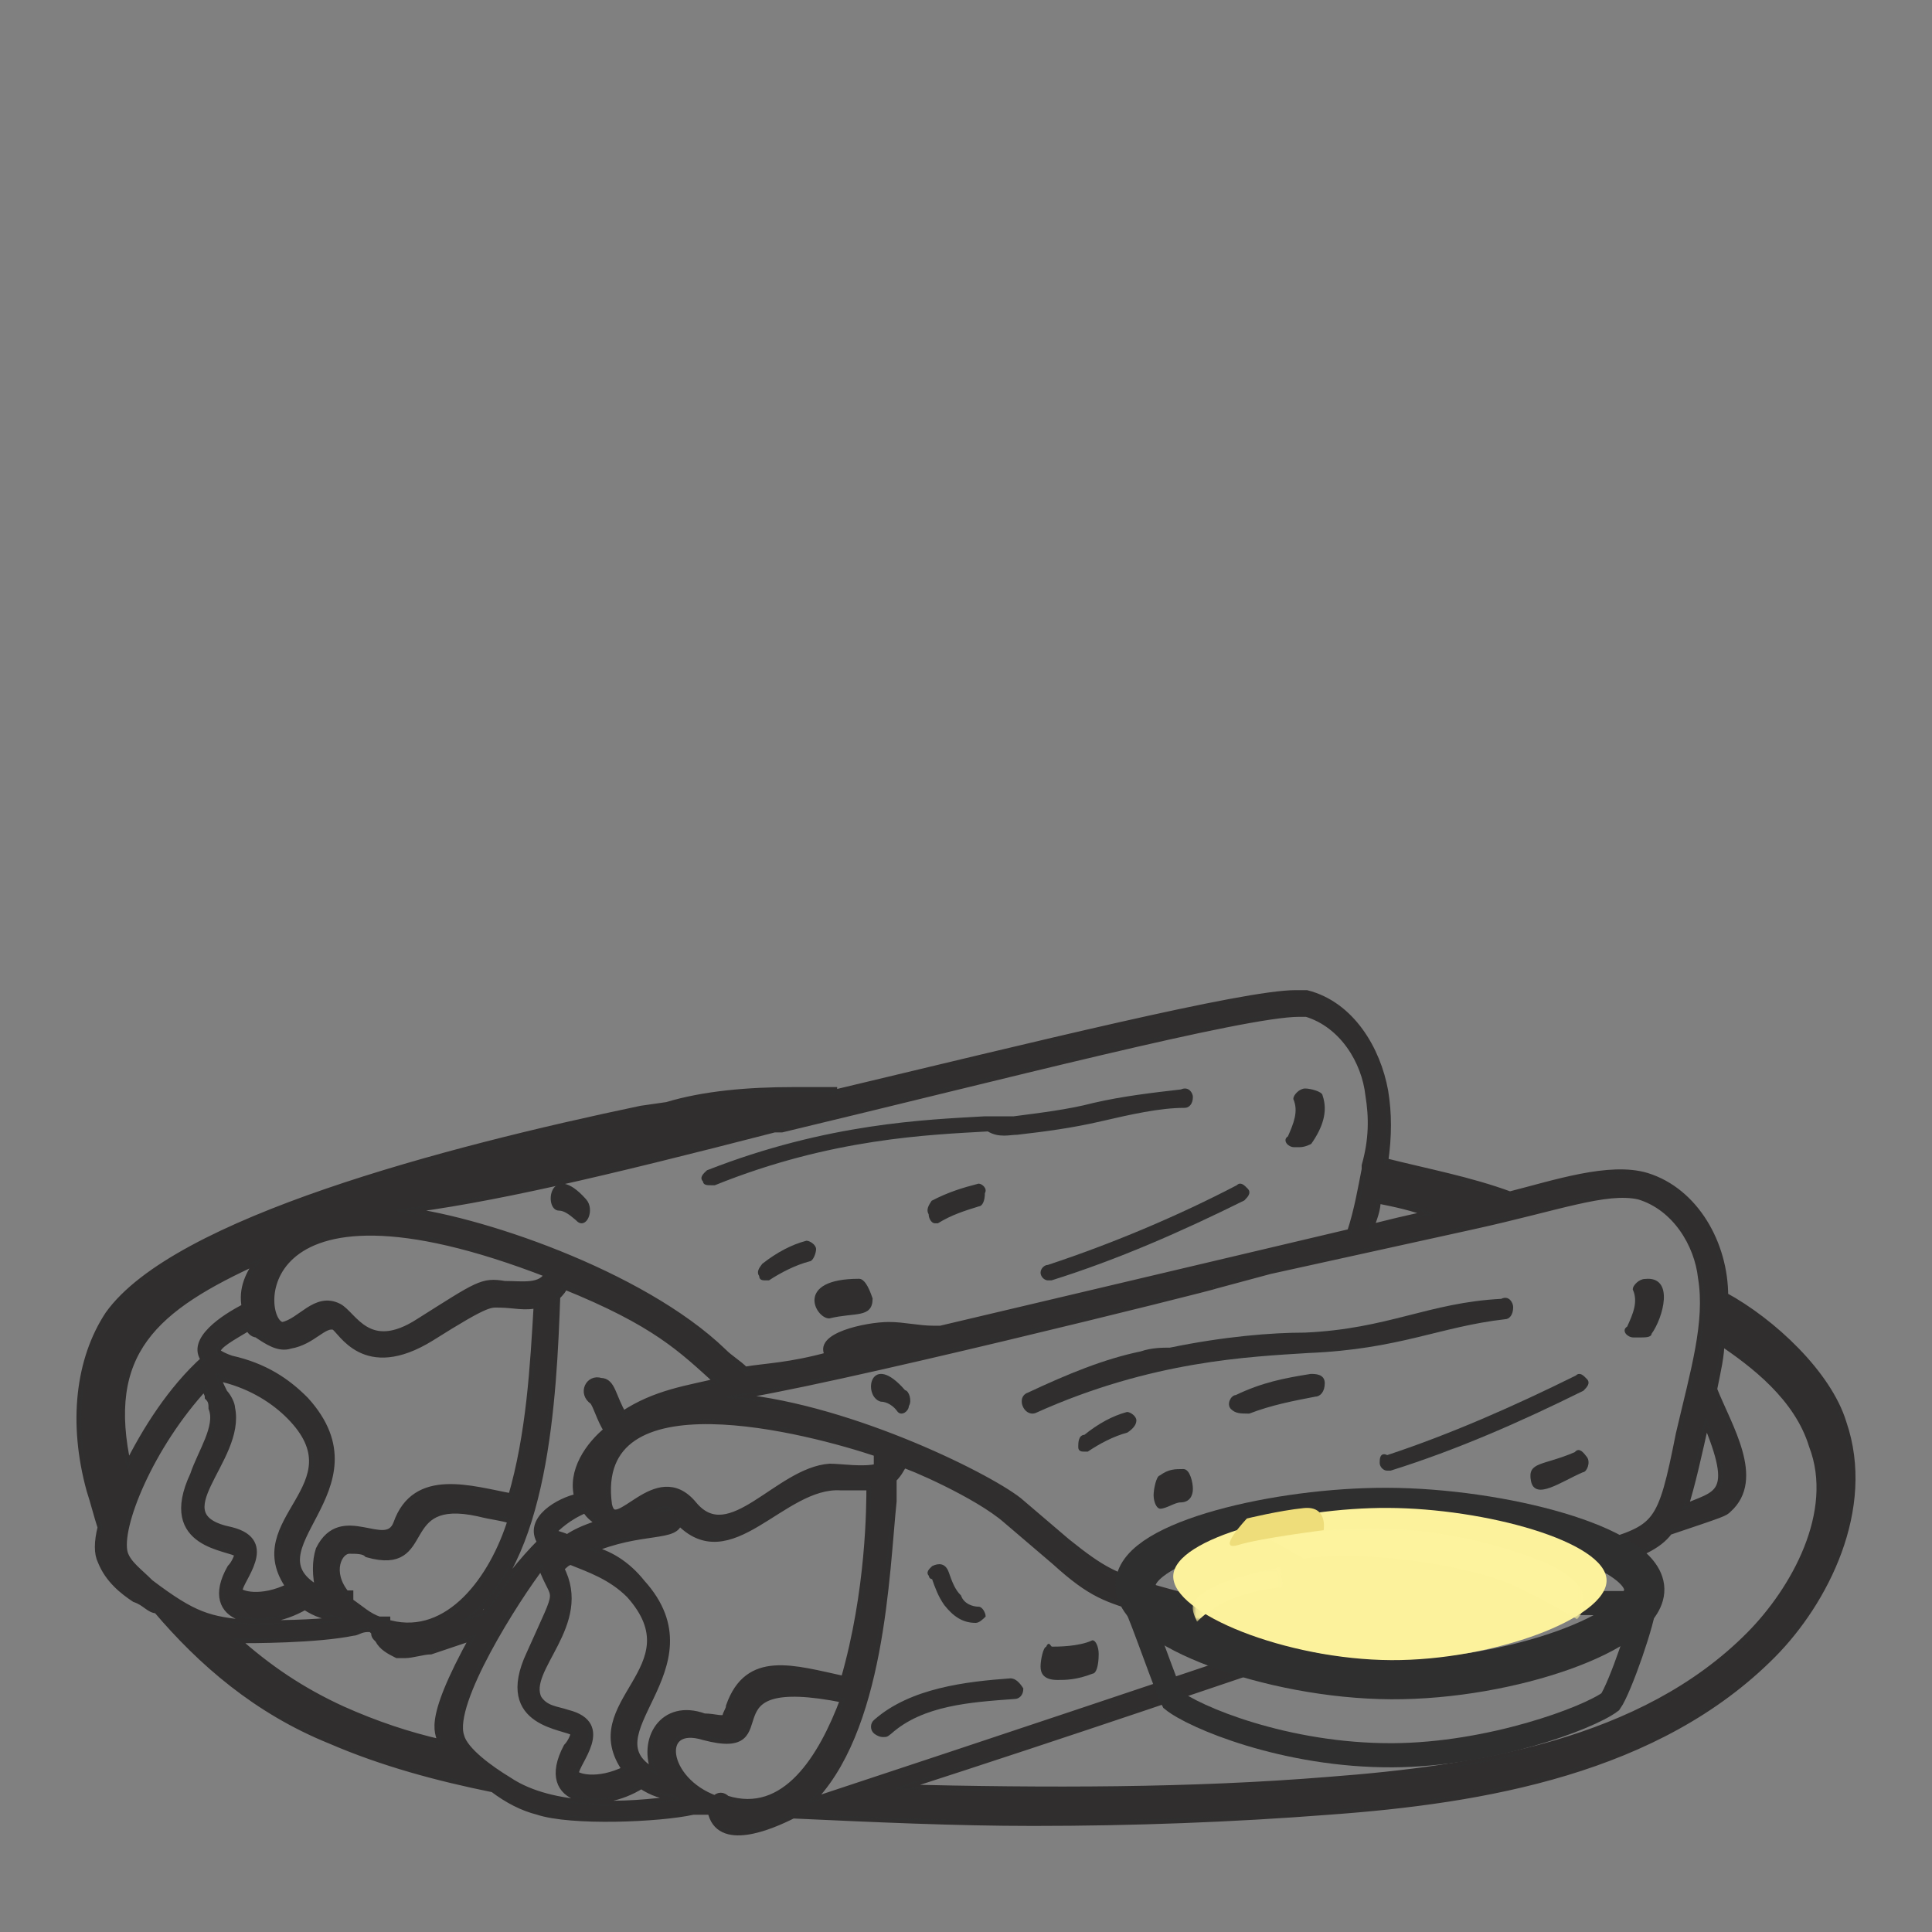 <?xml version="1.0" encoding="UTF-8"?>
<svg width="240px" height="240px" viewBox="0 0 240 240" version="1.1" xmlns="http://www.w3.org/2000/svg" xmlns:xlink="http://www.w3.org/1999/xlink">
    <rect x="0" y="0" width="240" height="240" fill="#808080" stroke="none"/>
    <!-- Generator: Sketch 57.1 (83088) - https://sketch.com -->
    <title>Fazlani Foods</title>
    <desc>Created with Sketch.</desc>
    <defs>
        <polygon id="path-1" points="0.079 0.265 11.295 0.265 11.295 7.046 0.079 7.046"></polygon>
        <polygon id="path-3" points="0.259 0.17 39.359 0.17 39.359 11.469 0.259 11.469"></polygon>
    </defs>
    <g id="Fazlani-Foods" stroke="none" stroke-width="1" fill="none" fill-rule="evenodd">
        <g id="serve-with-bread" transform="translate(10, 123)">
            <path d="M207.398,80.164 C194.084,93.597 173.422,96.84 155.058,98.228 C138.071,99.618 120.165,99.618 101.339,99.154 C124.297,91.743 141.743,85.722 155.517,81.091 L157.813,81.091 C170.21,81.091 176.637,75.533 189.493,71.366 C193.624,69.976 195.921,69.049 197.299,67.195 C204.183,64.879 204.183,64.879 204.643,64.418 C208.774,60.711 204.643,54.227 202.805,49.596 C203.267,47.279 203.724,45.425 203.724,43.574 C207.858,46.352 213.367,50.522 215.204,56.543 C218.417,64.879 212.908,74.607 207.398,80.164 L207.398,80.164 Z M100.882,63.491 L100.882,60.711 C101.801,59.784 101.801,59.323 102.258,58.858 C102.717,58.858 111.441,62.564 115.115,65.805 L121.084,70.9 C125.675,75.07 127.512,75.533 132.102,76.921 C138.989,78.777 144.958,80.164 150.008,81.091 C134.856,86.185 115.572,92.67 90.321,101.008 C99.504,92.207 99.963,72.29 100.882,63.491 L100.882,63.491 Z M80.221,100.544 C79.762,100.081 79.302,100.081 78.843,100.544 C72.415,98.228 71.497,90.819 77.465,92.67 C88.026,95.45 76.549,84.332 94.914,88.039 C92.158,95.45 87.567,102.861 80.221,100.544 L80.221,100.544 Z M53.132,98.228 C50.838,96.84 47.623,94.523 47.163,92.67 C45.786,88.502 54.05,75.533 57.265,71.366 C59.1,76.46 60.019,73.217 55.888,82.481 C51.754,91.28 60.478,91.28 61.397,92.207 C61.397,92.67 60.938,93.597 60.478,94.06 C56.806,101.008 64.612,101.934 69.662,98.691 C71.037,99.618 72.415,100.081 73.793,100.081 L74.252,100.544 C67.825,101.471 58.643,101.934 53.132,98.228 L53.132,98.228 Z M44.869,93.597 C40.736,92.67 36.604,91.28 32.473,89.429 C27.421,87.112 23.289,84.332 19.158,80.628 C21.452,80.628 29.258,80.628 33.849,79.701 C34.31,79.701 34.767,79.238 35.686,79.238 C36.145,79.238 36.145,79.238 36.604,79.701 C36.604,80.164 36.604,80.164 37.064,80.628 C37.523,81.554 38.441,82.018 39.36,82.481 L40.279,82.481 C41.195,82.481 42.573,82.018 43.491,82.018 L49.001,80.164 C42.573,91.743 44.869,92.207 44.869,93.597 L44.869,93.597 Z M8.597,73.68 C7.219,72.29 5.843,71.366 5.384,69.976 C4.465,66.732 8.597,56.543 15.484,49.132 C15.484,49.596 15.943,50.059 15.943,50.522 C16.402,50.986 16.402,51.447 16.402,51.912 C17.321,54.227 15.027,57.468 14.108,60.248 C9.975,69.049 18.699,69.049 19.617,69.976 C19.617,70.439 19.158,71.366 18.699,71.827 C15.027,78.311 22.371,79.701 27.88,76.46 C29.258,77.387 30.636,77.85 32.014,77.85 L32.473,78.311 C28.342,78.777 24.667,78.777 20.995,78.777 C15.943,78.311 14.108,77.85 8.597,73.68 L8.597,73.68 Z M22.371,33.383 C20.995,35.237 20.077,37.09 20.534,39.404 C17.78,40.794 13.649,43.574 15.484,45.891 C11.353,49.596 8.14,54.69 5.843,59.323 C2.628,44.964 9.058,39.404 22.371,33.383 L22.371,33.383 Z M58.184,35.237 C58.184,35.237 58.184,35.7 58.184,35.237 C57.265,37.09 54.969,36.627 52.675,36.627 C49.919,36.163 49.46,36.627 42.113,41.258 C35.686,45.425 33.849,40.331 32.014,39.404 C29.258,38.017 27.421,41.258 25.127,41.721 C21.912,41.721 20.077,20.417 58.184,35.237 L58.184,35.237 Z M86.189,17.173 L86.189,17.173 L87.108,17.173 C114.197,10.689 144.499,2.814 151.386,2.814 L152.304,2.814 C156.895,4.204 159.651,8.836 160.108,13.006 C160.567,15.783 160.567,18.563 159.651,21.804 L159.651,22.268 C159.189,24.584 158.732,27.362 157.813,30.142 L106.85,42.184 L105.932,42.184 C104.095,42.184 102.26,41.721 100.423,41.721 C97.667,41.721 91.239,43.111 93.076,45.425 C88.026,46.815 85.271,46.815 82.517,47.279 C81.599,46.352 80.68,45.891 79.762,44.964 C69.662,35.237 49.001,28.289 39.36,27.362 C50.838,25.974 64.612,22.731 86.189,17.173 L86.189,17.173 Z M161.026,25.974 C163.323,26.438 165.619,26.899 167.913,27.828 C167.454,27.828 159.651,29.679 160.108,29.679 C160.567,28.289 161.026,27.362 161.026,25.974 L161.026,25.974 Z M93.076,59.323 C86.649,59.784 80.68,69.512 76.09,63.954 C71.497,58.397 66.447,68.122 65.528,63.954 C63.234,47.279 90.78,54.69 99.045,57.468 L99.045,59.323 C97.208,59.784 94.454,59.323 93.076,59.323 L93.076,59.323 Z M71.037,64.879 C72.415,63.954 72.874,63.954 73.793,64.879 C73.334,64.418 74.252,64.418 71.037,64.879 L71.037,64.879 Z M62.775,64.418 C63.234,65.344 64.153,65.805 64.612,66.269 C63.234,66.732 61.856,67.195 60.478,68.122 C59.56,67.659 58.643,67.659 58.643,67.195 C59.1,66.732 60.478,65.344 62.775,64.418 L62.775,64.418 Z M33.392,69.512 C34.31,69.512 35.226,69.512 35.686,69.976 C43.951,72.29 38.901,62.564 49.46,64.879 C51.297,65.344 52.216,65.344 53.591,65.805 C51.297,73.217 45.786,80.628 38.441,78.777 C38.441,78.777 37.982,78.777 37.982,78.311 L37.064,78.311 C35.686,77.85 34.767,76.921 33.392,75.997 L33.392,75.07 L32.932,75.07 C30.636,72.29 32.014,69.512 33.392,69.512 L33.392,69.512 Z M26.045,74.143 C22.371,75.997 19.617,75.07 19.617,74.607 C19.617,73.217 24.208,68.585 18.699,67.195 C9.515,65.344 20.077,58.397 18.699,51.912 C18.699,51.447 18.24,50.522 17.78,50.059 C17.321,49.132 16.862,48.205 16.862,47.742 C17.321,47.742 17.321,47.742 17.78,48.205 C21.452,49.132 24.208,50.986 26.045,52.837 C34.767,61.638 20.077,65.805 26.045,74.143 L26.045,74.143 Z M29.717,74.607 L29.717,74.607 C20.077,69.512 37.982,62.101 27.88,50.986 C25.586,48.669 22.83,46.815 18.699,45.891 C17.321,45.425 16.862,44.964 16.862,44.964 C16.862,44.038 18.699,43.111 20.995,41.721 C20.995,42.184 21.452,42.648 21.912,42.648 C23.289,43.574 24.667,44.501 26.045,44.038 C28.799,43.574 30.177,41.258 31.554,41.721 C32.473,42.184 35.226,48.205 43.491,43.111 C50.838,38.48 50.838,38.943 52.216,38.943 C53.591,38.943 55.428,39.404 56.806,38.943 C56.347,46.815 55.888,55.153 53.591,63.028 C48.541,62.101 41.654,59.784 39.36,66.269 C37.982,69.976 32.473,63.954 29.717,69.512 C29.258,70.9 29.258,72.756 29.717,74.607 L29.717,74.607 Z M57.265,68.585 C54.969,70.9 52.675,73.68 50.378,77.387 L47.623,78.311 C57.725,71.366 58.643,50.522 59.1,38.017 C59.56,37.553 60.019,37.09 60.019,36.627 C71.497,41.258 74.712,44.501 79.302,48.669 C75.63,49.596 71.497,50.059 67.365,52.837 C65.987,50.522 65.987,48.669 64.612,48.669 C63.234,48.205 62.315,50.059 63.693,50.986 C64.153,51.447 64.612,53.302 65.528,54.69 C63.234,56.543 60.938,59.784 61.856,63.028 C59.56,63.491 55.428,65.805 57.265,68.585 L57.265,68.585 Z M67.825,96.84 C64.153,98.691 61.397,97.764 61.397,97.301 C61.397,95.913 65.987,91.28 60.478,89.892 C59.1,89.429 57.725,89.429 56.806,88.039 C54.969,84.332 63.234,78.777 59.56,71.827 C60.019,71.366 60.478,70.9 60.938,70.9 C63.234,71.827 65.987,72.756 68.284,75.07 C76.549,84.332 61.856,88.502 67.825,96.84 L67.825,96.84 Z M71.497,97.301 C62.315,92.67 79.302,84.332 69.662,73.68 C67.825,71.366 65.528,69.976 63.234,69.512 C69.662,66.732 74.252,68.122 74.252,65.805 C80.68,72.756 87.108,61.174 94.454,61.638 L98.126,61.638 C98.126,63.954 98.126,74.607 94.914,85.722 C88.486,84.332 82.977,82.481 80.68,88.965 C80.68,89.429 80.221,89.892 80.221,90.353 C79.762,90.819 78.843,90.353 77.465,90.353 C72.415,88.502 69.662,93.133 71.497,97.301 L71.497,97.301 Z M199.133,64.418 C200.052,61.638 200.971,57.468 201.889,53.302 C206.021,63.028 203.267,62.564 199.133,64.418 L199.133,64.418 Z M172.963,29.216 L172.963,29.216 C183.524,26.899 189.493,24.584 193.624,25.511 C198.215,26.899 200.971,31.532 201.43,35.7 C202.348,41.258 200.511,47.279 198.674,55.153 C196.378,66.732 195.921,66.732 188.574,69.049 C175.26,73.217 169.75,78.777 157.354,78.777 L155.058,78.777 C149.548,77.85 147.252,78.311 132.562,74.143 C128.43,72.756 127.052,72.29 122.462,68.585 L116.491,63.491 C112.36,60.248 94.454,51.447 80.221,50.522 C91.239,49.132 141.284,36.627 140.824,36.627 L147.714,34.773 L172.963,29.216 Z M204.183,38.017 C204.183,31.532 200.511,25.048 194.543,23.194 C189.952,21.804 183.065,24.121 177.556,25.511 C172.504,23.658 167.454,22.731 161.945,21.341 C162.404,18.1 162.404,15.32 161.945,12.542 C161.026,7.448 157.813,1.89 152.304,0.5 L150.926,0.5 C144.499,0.5 118.328,6.984 93.076,13.006 C93.536,13.006 93.536,12.542 93.995,12.542 L88.486,12.542 C82.977,12.542 77.465,13.006 72.874,14.396 L69.662,14.857 C45.329,19.953 11.812,28.752 3.547,40.331 C-0.125,45.891 -1.044,53.763 1.25,62.101 C1.712,63.491 2.169,65.344 2.628,66.732 C2.169,68.585 2.169,69.976 2.628,70.9 C3.547,73.217 5.384,74.607 6.762,75.533 C8.14,75.997 8.597,76.921 9.515,76.921 C15.027,83.408 21.912,89.429 31.095,93.133 C37.523,95.913 44.41,97.764 51.297,99.154 C53.132,100.544 54.969,101.471 56.806,101.934 C60.938,103.324 71.956,102.861 76.09,101.934 L78.384,101.934 C79.302,106.565 85.73,103.785 88.486,102.395 C98.586,102.861 108.685,103.324 118.328,103.324 C130.724,103.324 143.121,102.861 155.058,101.934 C174.341,100.544 195.921,96.84 210.152,82.481 C216.58,75.997 222.55,64.418 218.876,53.763 C217.039,47.742 210.152,41.258 204.183,38.017 L204.183,38.017 Z" id="Fill-1" stroke="#302E2E" fill="#302E2E" fill-rule="nonzero"></path>
            <path d="M207.398,80.164 C194.084,93.597 173.422,96.84 155.058,98.228 C138.071,99.618 120.165,99.618 101.339,99.154 C124.297,91.743 141.743,85.722 155.517,81.091 L157.813,81.091 C170.21,81.091 176.637,75.533 189.493,71.366 C193.624,69.976 195.921,69.049 197.299,67.195 C204.183,64.879 204.183,64.879 204.643,64.418 C208.774,60.711 204.643,54.227 202.805,49.596 C203.267,47.279 203.724,45.425 203.724,43.574 C207.858,46.352 213.367,50.522 215.204,56.543 C218.417,64.879 212.908,74.607 207.398,80.164 Z M100.882,63.491 L100.882,60.711 C101.801,59.784 101.801,59.323 102.258,58.858 C102.717,58.858 111.441,62.564 115.115,65.805 L121.084,70.9 C125.675,75.07 127.512,75.533 132.102,76.921 C138.989,78.777 144.958,80.164 150.008,81.091 C134.856,86.185 115.572,92.67 90.321,101.008 C99.504,92.207 99.963,72.29 100.882,63.491 Z M80.221,100.544 C79.762,100.081 79.302,100.081 78.843,100.544 C72.415,98.228 71.497,90.819 77.465,92.67 C88.026,95.45 76.549,84.332 94.914,88.039 C92.158,95.45 87.567,102.861 80.221,100.544 Z M53.132,98.228 C50.838,96.84 47.623,94.523 47.163,92.67 C45.786,88.502 54.05,75.533 57.265,71.366 C59.1,76.46 60.019,73.217 55.888,82.481 C51.754,91.28 60.478,91.28 61.397,92.207 C61.397,92.67 60.938,93.597 60.478,94.06 C56.806,101.008 64.612,101.934 69.662,98.691 C71.037,99.618 72.415,100.081 73.793,100.081 L74.252,100.544 C67.825,101.471 58.643,101.934 53.132,98.228 Z M44.869,93.597 C40.736,92.67 36.604,91.28 32.473,89.429 C27.421,87.112 23.289,84.332 19.158,80.628 C21.452,80.628 29.258,80.628 33.849,79.701 C34.31,79.701 34.767,79.238 35.686,79.238 C36.145,79.238 36.145,79.238 36.604,79.701 C36.604,80.164 36.604,80.164 37.064,80.628 C37.523,81.554 38.441,82.018 39.36,82.481 L40.279,82.481 C41.195,82.481 42.573,82.018 43.491,82.018 L49.001,80.164 C42.573,91.743 44.869,92.207 44.869,93.597 Z M8.597,73.68 C7.219,72.29 5.843,71.366 5.384,69.976 C4.465,66.732 8.597,56.543 15.484,49.132 C15.484,49.596 15.943,50.059 15.943,50.522 C16.402,50.986 16.402,51.447 16.402,51.912 C17.321,54.227 15.027,57.468 14.108,60.248 C9.975,69.049 18.699,69.049 19.617,69.976 C19.617,70.439 19.158,71.366 18.699,71.827 C15.027,78.311 22.371,79.701 27.88,76.46 C29.258,77.387 30.636,77.85 32.014,77.85 L32.473,78.311 C28.342,78.777 24.667,78.777 20.995,78.777 C15.943,78.311 14.108,77.85 8.597,73.68 Z M22.371,33.383 C20.995,35.237 20.077,37.09 20.534,39.404 C17.78,40.794 13.649,43.574 15.484,45.891 C11.353,49.596 8.14,54.69 5.843,59.323 C2.628,44.964 9.058,39.404 22.371,33.383 Z M58.184,35.237 C58.184,35.237 58.184,35.7 58.184,35.237 C57.265,37.09 54.969,36.627 52.675,36.627 C49.919,36.163 49.46,36.627 42.113,41.258 C35.686,45.425 33.849,40.331 32.014,39.404 C29.258,38.017 27.421,41.258 25.127,41.721 C21.912,41.721 20.077,20.417 58.184,35.237 Z M86.189,17.173 L86.189,17.173 L87.108,17.173 C114.197,10.689 144.499,2.814 151.386,2.814 L152.304,2.814 C156.895,4.204 159.651,8.836 160.108,13.006 C160.567,15.783 160.567,18.563 159.651,21.804 L159.651,22.268 C159.189,24.584 158.732,27.362 157.813,30.142 L106.85,42.184 L105.932,42.184 C104.095,42.184 102.26,41.721 100.423,41.721 C97.667,41.721 91.239,43.111 93.076,45.425 C88.026,46.815 85.271,46.815 82.517,47.279 C81.599,46.352 80.68,45.891 79.762,44.964 C69.662,35.237 49.001,28.289 39.36,27.362 C50.838,25.974 64.612,22.731 86.189,17.173 Z M161.026,25.974 C163.323,26.438 165.619,26.899 167.913,27.828 C167.454,27.828 159.651,29.679 160.108,29.679 C160.567,28.289 161.026,27.362 161.026,25.974 Z M93.076,59.323 C86.649,59.784 80.68,69.512 76.09,63.954 C71.497,58.397 66.447,68.122 65.528,63.954 C63.234,47.279 90.78,54.69 99.045,57.468 L99.045,59.323 C97.208,59.784 94.454,59.323 93.076,59.323 Z M71.037,64.879 C72.415,63.954 72.874,63.954 73.793,64.879 C73.334,64.418 74.252,64.418 71.037,64.879 Z M62.775,64.418 C63.234,65.344 64.153,65.805 64.612,66.269 C63.234,66.732 61.856,67.195 60.478,68.122 C59.56,67.659 58.643,67.659 58.643,67.195 C59.1,66.732 60.478,65.344 62.775,64.418 Z M33.392,69.512 C34.31,69.512 35.226,69.512 35.686,69.976 C43.951,72.29 38.901,62.564 49.46,64.879 C51.297,65.344 52.216,65.344 53.591,65.805 C51.297,73.217 45.786,80.628 38.441,78.777 C38.441,78.777 37.982,78.777 37.982,78.311 L37.064,78.311 C35.686,77.85 34.767,76.921 33.392,75.997 L33.392,75.07 L32.932,75.07 C30.636,72.29 32.014,69.512 33.392,69.512 Z M26.045,74.143 C22.371,75.997 19.617,75.07 19.617,74.607 C19.617,73.217 24.208,68.585 18.699,67.195 C9.515,65.344 20.077,58.397 18.699,51.912 C18.699,51.447 18.24,50.522 17.78,50.059 C17.321,49.132 16.862,48.205 16.862,47.742 C17.321,47.742 17.321,47.742 17.78,48.205 C21.452,49.132 24.208,50.986 26.045,52.837 C34.767,61.638 20.077,65.805 26.045,74.143 Z M29.717,74.607 L29.717,74.607 C20.077,69.512 37.982,62.101 27.88,50.986 C25.586,48.669 22.83,46.815 18.699,45.891 C17.321,45.425 16.862,44.964 16.862,44.964 C16.862,44.038 18.699,43.111 20.995,41.721 C20.995,42.184 21.452,42.648 21.912,42.648 C23.289,43.574 24.667,44.501 26.045,44.038 C28.799,43.574 30.177,41.258 31.554,41.721 C32.473,42.184 35.226,48.205 43.491,43.111 C50.838,38.48 50.838,38.943 52.216,38.943 C53.591,38.943 55.428,39.404 56.806,38.943 C56.347,46.815 55.888,55.153 53.591,63.028 C48.541,62.101 41.654,59.784 39.36,66.269 C37.982,69.976 32.473,63.954 29.717,69.512 C29.258,70.9 29.258,72.756 29.717,74.607 Z M57.265,68.585 C54.969,70.9 52.675,73.68 50.378,77.387 L47.623,78.311 C57.725,71.366 58.643,50.522 59.1,38.017 C59.56,37.553 60.019,37.09 60.019,36.627 C71.497,41.258 74.712,44.501 79.302,48.669 C75.63,49.596 71.497,50.059 67.365,52.837 C65.987,50.522 65.987,48.669 64.612,48.669 C63.234,48.205 62.315,50.059 63.693,50.986 C64.153,51.447 64.612,53.302 65.528,54.69 C63.234,56.543 60.938,59.784 61.856,63.028 C59.56,63.491 55.428,65.805 57.265,68.585 Z M67.825,96.84 C64.153,98.691 61.397,97.764 61.397,97.301 C61.397,95.913 65.987,91.28 60.478,89.892 C59.1,89.429 57.725,89.429 56.806,88.039 C54.969,84.332 63.234,78.777 59.56,71.827 C60.019,71.366 60.478,70.9 60.938,70.9 C63.234,71.827 65.987,72.756 68.284,75.07 C76.549,84.332 61.856,88.502 67.825,96.84 Z M71.497,97.301 C62.315,92.67 79.302,84.332 69.662,73.68 C67.825,71.366 65.528,69.976 63.234,69.512 C69.662,66.732 74.252,68.122 74.252,65.805 C80.68,72.756 87.108,61.174 94.454,61.638 L98.126,61.638 C98.126,63.954 98.126,74.607 94.914,85.722 C88.486,84.332 82.977,82.481 80.68,88.965 C80.68,89.429 80.221,89.892 80.221,90.353 C79.762,90.819 78.843,90.353 77.465,90.353 C72.415,88.502 69.662,93.133 71.497,97.301 Z M199.133,64.418 C200.052,61.638 200.971,57.468 201.889,53.302 C206.021,63.028 203.267,62.564 199.133,64.418 Z M172.963,29.216 L172.963,29.216 C183.524,26.899 189.493,24.584 193.624,25.511 C198.215,26.899 200.971,31.532 201.43,35.7 C202.348,41.258 200.511,47.279 198.674,55.153 C196.378,66.732 195.921,66.732 188.574,69.049 C175.26,73.217 169.75,78.777 157.354,78.777 L155.058,78.777 C149.548,77.85 147.252,78.311 132.562,74.143 C128.43,72.756 127.052,72.29 122.462,68.585 L116.491,63.491 C112.36,60.248 94.454,51.447 80.221,50.522 C91.239,49.132 141.284,36.627 140.824,36.627 L147.714,34.773 L172.963,29.216 Z M204.183,38.017 C204.183,31.532 200.511,25.048 194.543,23.194 C189.952,21.804 183.065,24.121 177.556,25.511 C172.504,23.658 167.454,22.731 161.945,21.341 C162.404,18.1 162.404,15.32 161.945,12.542 C161.026,7.448 157.813,1.89 152.304,0.5 L150.926,0.5 C144.499,0.5 118.328,6.984 93.076,13.006 C93.536,13.006 93.536,12.542 93.995,12.542 L88.486,12.542 C82.977,12.542 77.465,13.006 72.874,14.396 L69.662,14.857 C45.329,19.953 11.812,28.752 3.547,40.331 C-0.125,45.891 -1.044,53.763 1.25,62.101 C1.712,63.491 2.169,65.344 2.628,66.732 C2.169,68.585 2.169,69.976 2.628,70.9 C3.547,73.217 5.384,74.607 6.762,75.533 C8.14,75.997 8.597,76.921 9.515,76.921 C15.027,83.408 21.912,89.429 31.095,93.133 C37.523,95.913 44.41,97.764 51.297,99.154 C53.132,100.544 54.969,101.471 56.806,101.934 C60.938,103.324 71.956,102.861 76.09,101.934 L78.384,101.934 C79.302,106.565 85.73,103.785 88.486,102.395 C98.586,102.861 108.685,103.324 118.328,103.324 C130.724,103.324 143.121,102.861 155.058,101.934 C174.341,100.544 195.921,96.84 210.152,82.481 C216.58,75.997 222.55,64.418 218.876,53.763 C217.039,47.742 210.152,41.258 204.183,38.017 Z" id="Stroke-3" stroke="#2F2F2F" stroke-width="0.2"></path>
            <path d="M119.362,35.092 C119.362,35.523 119.774,35.955 120.187,35.955 L120.6,35.955 C128.85,33.367 136.685,29.919 144.521,26.038 C144.936,25.609 145.348,25.175 144.936,24.746 C144.521,24.315 144.11,23.884 143.698,24.315 C136.273,28.194 128.025,31.644 120.187,34.23 C119.774,34.23 119.362,34.661 119.362,35.092" id="Fill-5" fill="#302E2E" fill-rule="nonzero"></path>
            <path d="M119.362,35.092 C119.362,35.523 119.774,35.955 120.187,35.955 L120.6,35.955 C128.85,33.367 136.685,29.919 144.521,26.038 C144.936,25.609 145.348,25.175 144.936,24.746 C144.521,24.315 144.11,23.884 143.698,24.315 C136.273,28.194 128.025,31.644 120.187,34.23 C119.774,34.23 119.362,34.661 119.362,35.092 Z" id="Stroke-7" stroke="#2F2F2F" stroke-width="0.2"></path>
            <path d="M116.356,17.866 C119.977,17.448 123.147,17.03 126.768,16.193 C130.391,15.359 134.011,14.521 137.182,14.521 C137.632,14.521 138.085,14.105 138.085,13.268 C138.085,12.85 137.632,12.014 136.726,12.432 C133.106,12.85 129.485,13.268 125.862,14.105 C122.694,14.939 119.071,15.359 115.903,15.775 L112.282,15.775 C105.038,16.193 92.815,16.612 77.875,22.464 C77.422,22.882 76.969,23.3 77.422,23.718 C77.422,24.136 77.875,24.136 78.327,24.136 L78.78,24.136 C93.268,18.284 105.491,17.866 112.733,17.448 C114.091,18.284 115.45,17.866 116.356,17.866" id="Fill-9" fill="#302E2E" fill-rule="nonzero"></path>
            <path d="M116.356,17.866 C119.977,17.448 123.147,17.03 126.768,16.193 C130.391,15.359 134.011,14.521 137.182,14.521 C137.632,14.521 138.085,14.105 138.085,13.268 C138.085,12.85 137.632,12.014 136.726,12.432 C133.106,12.85 129.485,13.268 125.862,14.105 C122.694,14.939 119.071,15.359 115.903,15.775 L112.282,15.775 C105.038,16.193 92.815,16.612 77.875,22.464 C77.422,22.882 76.969,23.3 77.422,23.718 C77.422,24.136 77.875,24.136 78.327,24.136 L78.78,24.136 C93.268,18.284 105.491,17.866 112.733,17.448 C114.091,18.284 115.45,17.866 116.356,17.866 Z" id="Stroke-11" stroke="#2F2F2F" stroke-width="0.2"></path>
            <path d="M111.569,24.136 C109.533,24.662 107.836,25.187 105.799,26.239 C105.459,26.764 105.121,27.29 105.459,27.815 C105.459,28.341 105.799,28.864 106.138,28.864 L106.478,28.864 C108.175,27.815 109.871,27.29 111.569,26.764 C111.908,26.764 112.248,26.239 112.248,25.187 C112.587,24.662 111.908,24.136 111.569,24.136" id="Fill-13" fill="#302E2E" fill-rule="nonzero"></path>
            <path d="M111.569,24.136 C109.533,24.662 107.836,25.187 105.799,26.239 C105.459,26.764 105.121,27.29 105.459,27.815 C105.459,28.341 105.799,28.864 106.138,28.864 L106.478,28.864 C108.175,27.815 109.871,27.29 111.569,26.764 C111.908,26.764 112.248,26.239 112.248,25.187 C112.587,24.662 111.908,24.136 111.569,24.136 Z" id="Stroke-15" stroke="#2F2F2F" stroke-width="0.2"></path>
            <path d="M96.713,35.955 C88.775,35.955 91.419,40.682 93.007,40.682 C96.183,39.897 98.298,40.682 98.298,38.316 C97.771,36.743 97.242,35.955 96.713,35.955" id="Fill-17" fill="#302E2E" fill-rule="nonzero"></path>
            <path d="M96.713,35.955 C88.775,35.955 91.419,40.682 93.007,40.682 C96.183,39.897 98.298,40.682 98.298,38.316 C97.771,36.743 97.242,35.955 96.713,35.955 Z" id="Stroke-19" stroke="#2F2F2F" stroke-width="0.2"></path>
            <path d="M59.445,27.29 C60.177,27.29 60.909,27.908 61.639,28.527 C62.737,29.763 63.835,27.29 62.737,26.053 C58.349,21.109 57.616,27.29 59.445,27.29" id="Fill-21" fill="#302E2E" fill-rule="nonzero"></path>
            <path d="M59.445,27.29 C60.177,27.29 60.909,27.908 61.639,28.527 C62.737,29.763 63.835,27.29 62.737,26.053 C58.349,21.109 57.616,27.29 59.445,27.29 Z" id="Stroke-23" stroke="#2F2F2F" stroke-width="0.2"></path>
            <path d="M91.277,32.173 C91.277,31.7 90.553,31.227 90.191,31.227 C88.384,31.7 86.575,32.645 84.766,34.064 C84.406,34.536 84.042,35.009 84.406,35.482 C84.406,35.955 84.766,35.955 85.128,35.955 L85.49,35.955 C86.937,35.009 88.744,34.064 90.553,33.591 C90.915,33.591 91.277,32.645 91.277,32.173" id="Fill-25" fill="#302E2E" fill-rule="nonzero"></path>
            <path d="M91.277,32.173 C91.277,31.7 90.553,31.227 90.191,31.227 C88.384,31.7 86.575,32.645 84.766,34.064 C84.406,34.536 84.042,35.009 84.406,35.482 C84.406,35.955 84.766,35.955 85.128,35.955 L85.49,35.955 C86.937,35.009 88.744,34.064 90.553,33.591 C90.915,33.591 91.277,32.645 91.277,32.173 Z" id="Stroke-27" stroke="#2F2F2F" stroke-width="0.2"></path>
            <path d="M151.447,19.409 C152.134,19.409 152.822,19.015 152.822,19.015 C154.198,17.047 154.886,15.077 154.198,13.106 C154.198,12.712 152.822,12.318 152.134,12.318 C151.447,12.318 150.759,13.106 150.759,13.5 C151.447,15.077 150.759,16.651 150.071,18.229 C149.386,18.621 150.071,19.409 150.759,19.409 L151.447,19.409 Z" id="Fill-29" fill="#302E2E" fill-rule="nonzero"></path>
            <path d="M151.447,19.409 C152.134,19.409 152.822,19.015 152.822,19.015 C154.198,17.047 154.886,15.077 154.198,13.106 C154.198,12.712 152.822,12.318 152.134,12.318 C151.447,12.318 150.759,13.106 150.759,13.5 C151.447,15.077 150.759,16.651 150.071,18.229 C149.386,18.621 150.071,19.409 150.759,19.409 L151.447,19.409 Z" id="Stroke-31" stroke="#2F2F2F" stroke-width="0.2"></path>
            <path d="M176.531,64.318 C159.104,66.381 151.06,65.97 146.144,65.555 C133.185,64.731 134.973,70.098 137.653,68.859 C143.465,65.144 145.697,70.098 176.978,66.381 C177.425,66.381 177.872,65.97 177.872,65.144 C177.872,64.731 176.978,64.318 176.531,64.318" id="Fill-33" fill="#302E2E" fill-rule="nonzero"></path>
            <path d="M176.531,64.318 C159.104,66.381 151.06,65.97 146.144,65.555 C133.185,64.731 134.973,70.098 137.653,68.859 C143.465,65.144 145.697,70.098 176.978,66.381 C177.425,66.381 177.872,65.97 177.872,65.144 C177.872,64.731 176.978,64.318 176.531,64.318 Z" id="Stroke-35" stroke="#2F2F2F" stroke-width="0.2"></path>
            <path d="M161.489,58.728 C161.489,59.16 161.902,59.591 162.315,59.591 L162.725,59.591 C170.976,57.003 178.814,53.556 186.649,49.674 C187.064,49.245 187.475,48.812 187.064,48.383 C186.649,47.951 186.239,47.52 185.826,47.951 C177.988,51.83 170.15,55.278 162.315,57.866 C161.489,57.435 161.489,58.297 161.489,58.728" id="Fill-37" fill="#302E2E" fill-rule="nonzero"></path>
            <path d="M161.489,58.728 C161.489,59.16 161.902,59.591 162.315,59.591 L162.725,59.591 C170.976,57.003 178.814,53.556 186.649,49.674 C187.064,49.245 187.475,48.812 187.064,48.383 C186.649,47.951 186.239,47.52 185.826,47.951 C177.988,51.83 170.15,55.278 162.315,57.866 C161.489,57.435 161.489,58.297 161.489,58.728 Z" id="Stroke-39" stroke="#2F2F2F" stroke-width="0.2"></path>
            <path d="M131.72,44.975 C127.195,45.909 122.669,47.773 117.692,50.106 C116.335,50.572 117.242,52.905 118.598,52.439 C133.077,45.909 145.294,45.442 152.534,44.975 C163.845,44.509 168.822,41.709 176.967,40.778 C177.42,40.778 177.872,40.312 177.872,39.379 C177.872,38.912 177.42,37.979 176.514,38.445 C167.464,38.912 162.487,42.178 152.081,42.642 C148.01,42.642 142.128,43.109 135.338,44.509 C134.433,44.509 133.077,44.509 131.72,44.975" id="Fill-41" fill="#302E2E" fill-rule="nonzero"></path>
            <path d="M131.72,44.975 C127.195,45.909 122.669,47.773 117.692,50.106 C116.335,50.572 117.242,52.905 118.598,52.439 C133.077,45.909 145.294,45.442 152.534,44.975 C163.845,44.509 168.822,41.709 176.967,40.778 C177.42,40.778 177.872,40.312 177.872,39.379 C177.872,38.912 177.42,37.979 176.514,38.445 C167.464,38.912 162.487,42.178 152.081,42.642 C148.01,42.642 142.128,43.109 135.338,44.509 C134.433,44.509 133.077,44.509 131.72,44.975 Z" id="Stroke-43" stroke="#2F2F2F" stroke-width="0.2"></path>
            <path d="M145.179,52.5 C147.909,51.449 150.642,50.923 153.375,50.398 C153.919,50.398 154.468,49.872 154.468,48.821 C154.468,47.773 153.375,47.773 152.828,47.773 C149.549,48.298 146.816,48.821 143.539,50.398 C142.992,50.398 142.446,51.449 142.992,51.974 C143.539,52.5 144.086,52.5 145.179,52.5 C144.632,52.5 145.179,52.5 145.179,52.5" id="Fill-45" fill="#302E2E" fill-rule="nonzero"></path>
            <path d="M145.179,52.5 C147.909,51.449 150.642,50.923 153.375,50.398 C153.919,50.398 154.468,49.872 154.468,48.821 C154.468,47.773 153.375,47.773 152.828,47.773 C149.549,48.298 146.816,48.821 143.539,50.398 C142.992,50.398 142.446,51.449 142.992,51.974 C143.539,52.5 144.086,52.5 145.179,52.5 C144.632,52.5 145.179,52.5 145.179,52.5 Z" id="Stroke-47" stroke="#2F2F2F" stroke-width="0.2"></path>
            <path d="M138.085,61.956 C138.085,61.168 137.725,59.591 137.004,59.591 C135.924,59.591 135.203,59.591 134.125,60.379 C133.764,60.379 133.404,61.956 133.404,62.745 C133.404,63.534 133.764,64.318 134.125,64.318 C134.845,64.318 135.924,63.534 136.644,63.534 C137.725,63.534 138.085,62.745 138.085,61.956" id="Fill-49" fill="#302E2E" fill-rule="nonzero"></path>
            <path d="M138.085,61.956 C138.085,61.168 137.725,59.591 137.004,59.591 C135.924,59.591 135.203,59.591 134.125,60.379 C133.764,60.379 133.404,61.956 133.404,62.745 C133.404,63.534 133.764,64.318 134.125,64.318 C134.845,64.318 135.924,63.534 136.644,63.534 C137.725,63.534 138.085,62.745 138.085,61.956 Z" id="Stroke-51" stroke="#2F2F2F" stroke-width="0.2"></path>
            <path d="M99.415,51.018 C100.262,51.018 101.11,51.632 101.534,52.246 C101.955,52.86 102.803,52.246 102.803,51.632 C103.227,51.018 102.803,49.79 102.381,49.79 C98.143,44.878 97.295,50.404 99.415,51.018" id="Fill-53" fill="#302E2E" fill-rule="nonzero"></path>
            <path d="M99.415,51.018 C100.262,51.018 101.11,51.632 101.534,52.246 C101.955,52.86 102.803,52.246 102.803,51.632 C103.227,51.018 102.803,49.79 102.381,49.79 C98.143,44.878 97.295,50.404 99.415,51.018 Z" id="Stroke-55" stroke="#2F2F2F" stroke-width="0.2"></path>
            <path d="M131.064,53.446 C131.064,52.973 130.362,52.5 130.01,52.5 C128.255,52.973 126.501,53.919 124.745,55.338 C124.043,55.338 124.043,56.281 124.043,56.757 C124.043,57.227 124.394,57.227 124.745,57.227 L125.096,57.227 C126.501,56.281 128.255,55.338 130.01,54.865 C130.713,54.392 131.064,53.919 131.064,53.446" id="Fill-57" fill="#302E2E" fill-rule="nonzero"></path>
            <path d="M131.064,53.446 C131.064,52.973 130.362,52.5 130.01,52.5 C128.255,52.973 126.501,53.919 124.745,55.338 C124.043,55.338 124.043,56.281 124.043,56.757 C124.043,57.227 124.394,57.227 124.745,57.227 L125.096,57.227 C126.501,56.281 128.255,55.338 130.01,54.865 C130.713,54.392 131.064,53.919 131.064,53.446 Z" id="Stroke-59" stroke="#2F2F2F" stroke-width="0.2"></path>
            <path d="M193.64,43.045 C194.355,43.045 195.069,43.045 195.069,42.653 C196.498,40.69 197.924,35.585 194.355,35.976 C193.64,35.976 192.925,36.762 192.925,37.154 C193.64,38.726 192.925,40.295 192.211,41.867 C191.496,42.26 192.211,43.045 192.925,43.045 L193.64,43.045 Z" id="Fill-61" fill="#302E2E" fill-rule="nonzero"></path>
            <path d="M193.64,43.045 C194.355,43.045 195.069,43.045 195.069,42.653 C196.498,40.69 197.924,35.585 194.355,35.976 C193.64,35.976 192.925,36.762 192.925,37.154 C193.64,38.726 192.925,40.295 192.211,41.867 C191.496,42.26 192.211,43.045 192.925,43.045 L193.64,43.045 Z" id="Stroke-63" stroke="#2F2F2F" stroke-width="0.2"></path>
            <path d="M180.281,60.959 C180.732,63.286 183.889,60.959 186.597,59.795 C187.048,59.795 187.497,58.631 187.048,58.049 C186.597,57.47 186.145,56.885 185.694,57.47 C181.632,59.216 179.829,58.631 180.281,60.959" id="Fill-65" fill="#302E2E" fill-rule="nonzero"></path>
            <path d="M180.281,60.959 C180.732,63.286 183.889,60.959 186.597,59.795 C187.048,59.795 187.497,58.631 187.048,58.049 C186.597,57.47 186.145,56.885 185.694,57.47 C181.632,59.216 179.829,58.631 180.281,60.959 Z" id="Stroke-67" stroke="#2F2F2F" stroke-width="0.2"></path>
            <path d="M115.535,85.591 C110.079,85.985 103.134,86.773 98.668,90.712 C98.174,91.106 98.174,91.894 98.668,92.288 C98.668,92.288 99.164,92.682 99.661,92.682 C100.157,92.682 100.157,92.682 100.653,92.288 C104.623,88.743 110.573,88.349 116.031,87.955 C116.528,87.955 117.021,87.561 117.021,86.773 C116.528,85.985 116.031,85.591 115.535,85.591" id="Fill-69" fill="#302E2E" fill-rule="nonzero"></path>
            <path d="M115.535,85.591 C110.079,85.985 103.134,86.773 98.668,90.712 C98.174,91.106 98.174,91.894 98.668,92.288 C98.668,92.288 99.164,92.682 99.661,92.682 C100.157,92.682 100.157,92.682 100.653,92.288 C104.623,88.743 110.573,88.349 116.031,87.955 C116.528,87.955 117.021,87.561 117.021,86.773 C116.528,85.985 116.031,85.591 115.535,85.591 Z" id="Stroke-71" stroke="#2F2F2F" stroke-width="0.2"></path>
            <path d="M105.859,73.073 C106.24,74.157 106.621,75.243 107.384,76.329 C108.528,77.776 109.673,78.5 111.196,78.5 C111.578,78.5 111.959,78.138 112.34,77.776 C112.34,77.414 111.959,76.69 111.578,76.69 C110.815,76.69 109.673,76.329 109.289,75.243 C108.528,74.521 108.147,73.435 107.766,72.349 C107.384,71.264 106.621,71.264 105.859,71.626 C105.477,71.987 105.096,72.349 105.477,72.711 C105.477,72.711 105.477,73.073 105.859,73.073" id="Fill-73" fill="#302E2E" fill-rule="nonzero"></path>
            <path d="M105.859,73.073 C106.24,74.157 106.621,75.243 107.384,76.329 C108.528,77.776 109.673,78.5 111.196,78.5 C111.578,78.5 111.959,78.138 112.34,77.776 C112.34,77.414 111.959,76.69 111.578,76.69 C110.815,76.69 109.673,76.329 109.289,75.243 C108.528,74.521 108.147,73.435 107.766,72.349 C107.384,71.264 106.621,71.264 105.859,71.626 C105.477,71.987 105.096,72.349 105.477,72.711 C105.477,72.711 105.477,73.073 105.859,73.073 Z" id="Stroke-75" stroke="#2F2F2F" stroke-width="0.2"></path>
            <path d="M125.714,80.864 C124.041,81.652 121.367,81.652 120.698,81.652 C120.364,81.652 120.364,80.864 120.029,81.652 C119.695,81.652 119.362,83.225 119.362,84.018 C119.362,84.806 119.695,85.591 121.367,85.591 C122.371,85.591 123.709,85.591 125.714,84.806 C126.048,84.806 126.383,84.018 126.383,82.441 C126.383,81.652 126.048,80.864 125.714,80.864" id="Fill-77" fill="#302E2E" fill-rule="nonzero"></path>
            <path d="M125.714,80.864 C124.041,81.652 121.367,81.652 120.698,81.652 C120.364,81.652 120.364,80.864 120.029,81.652 C119.695,81.652 119.362,83.225 119.362,84.018 C119.362,84.806 119.695,85.591 121.367,85.591 C122.371,85.591 123.709,85.591 125.714,84.806 C126.048,84.806 126.383,84.018 126.383,82.441 C126.383,81.652 126.048,80.864 125.714,80.864 Z" id="Stroke-79" stroke="#2F2F2F" stroke-width="0.2"></path>
            <path d="M194.255,76.155 C194.255,78.002 191.233,86.708 190.04,88.399 C187.271,90.462 175.116,94.978 163.032,95.045 C149.624,95.118 138.22,90.246 135.69,88.186 C134.92,86.744 131.836,77.758 131.064,76.314 C149.116,76.42 176.208,76.051 194.255,76.155" id="Stroke-81" stroke="#2F2F2F" stroke-width="3"></path>
            <path d="M162.352,64.319 C148.678,64.265 131.301,68.452 131.066,73.785 C130.832,79.109 147.673,85.52 162.847,85.59 C177.67,85.661 194.386,79.695 194.255,74.402 C194.126,69.012 176.526,64.373 162.352,64.319" id="Stroke-83" stroke="#2F2F2F" stroke-width="5"></path>
            <path d="M135.747,72.736 C135.545,77.467 149.893,83.163 162.819,83.227 C175.446,83.29 189.682,77.986 189.574,73.283 C189.461,68.491 174.467,64.368 162.397,64.319 C150.75,64.27 135.946,67.993 135.747,72.736 Z" id="Fill-85" fill="#FCF29C" fill-rule="nonzero"></path>
            <g id="Group-89" transform="translate(138.085, 71.409)">
                <g id="Fill-87-Clipped">
                    <g>
                        <mask id="mask-2" fill="white">
                            <use xlink:href="#path-1"></use>
                        </mask>
                        <g id="path-1"></g>
                        <path d="M11.295,2.774 C11.295,2.774 4.468,3.058 0.617,7.048 C-0.094,5.454 -0.566,4.472 2.324,2.903 C5.218,1.332 10.996,0.265 10.996,0.265 L11.295,2.774 Z" id="Fill-87" fill="#FDF39E" fill-rule="nonzero" mask="url(#mask-2)"></path>
                    </g>
                </g>
            </g>
            <g id="Group-92" transform="translate(147.447, 66.682)">
                <g id="Fill-90-Clipped">
                    <g>
                        <mask id="mask-4" fill="white">
                            <use xlink:href="#path-3"></use>
                        </mask>
                        <g id="path-3"></g>
                        <path d="M4.527,3.952 C9.397,3.137 19.325,3.679 28.057,6.301 C31.626,7.372 38.455,11.469 38.455,11.469 C38.455,11.469 42.46,7.53 33.614,4.076 C28.738,2.175 19.419,-0.435 9.739,0.294 C7.065,0.274 0.259,1.51 0.259,1.51 C0.259,1.51 3.527,3.381 4.527,3.952" id="Fill-90" fill="#FDF39E" fill-rule="nonzero" mask="url(#mask-4)"></path>
                    </g>
                </g>
            </g>
            <path d="M144.895,65.634 C144.895,65.634 148.912,64.648 151.957,64.34 C155,64.034 154.425,67.087 154.425,67.087 C154.425,67.087 146.68,68.049 143.81,68.925 C140.941,69.799 144.895,65.634 144.895,65.634" id="Fill-93" fill="#EEDD7A" fill-rule="nonzero"></path>
        </g>
    </g>
</svg>